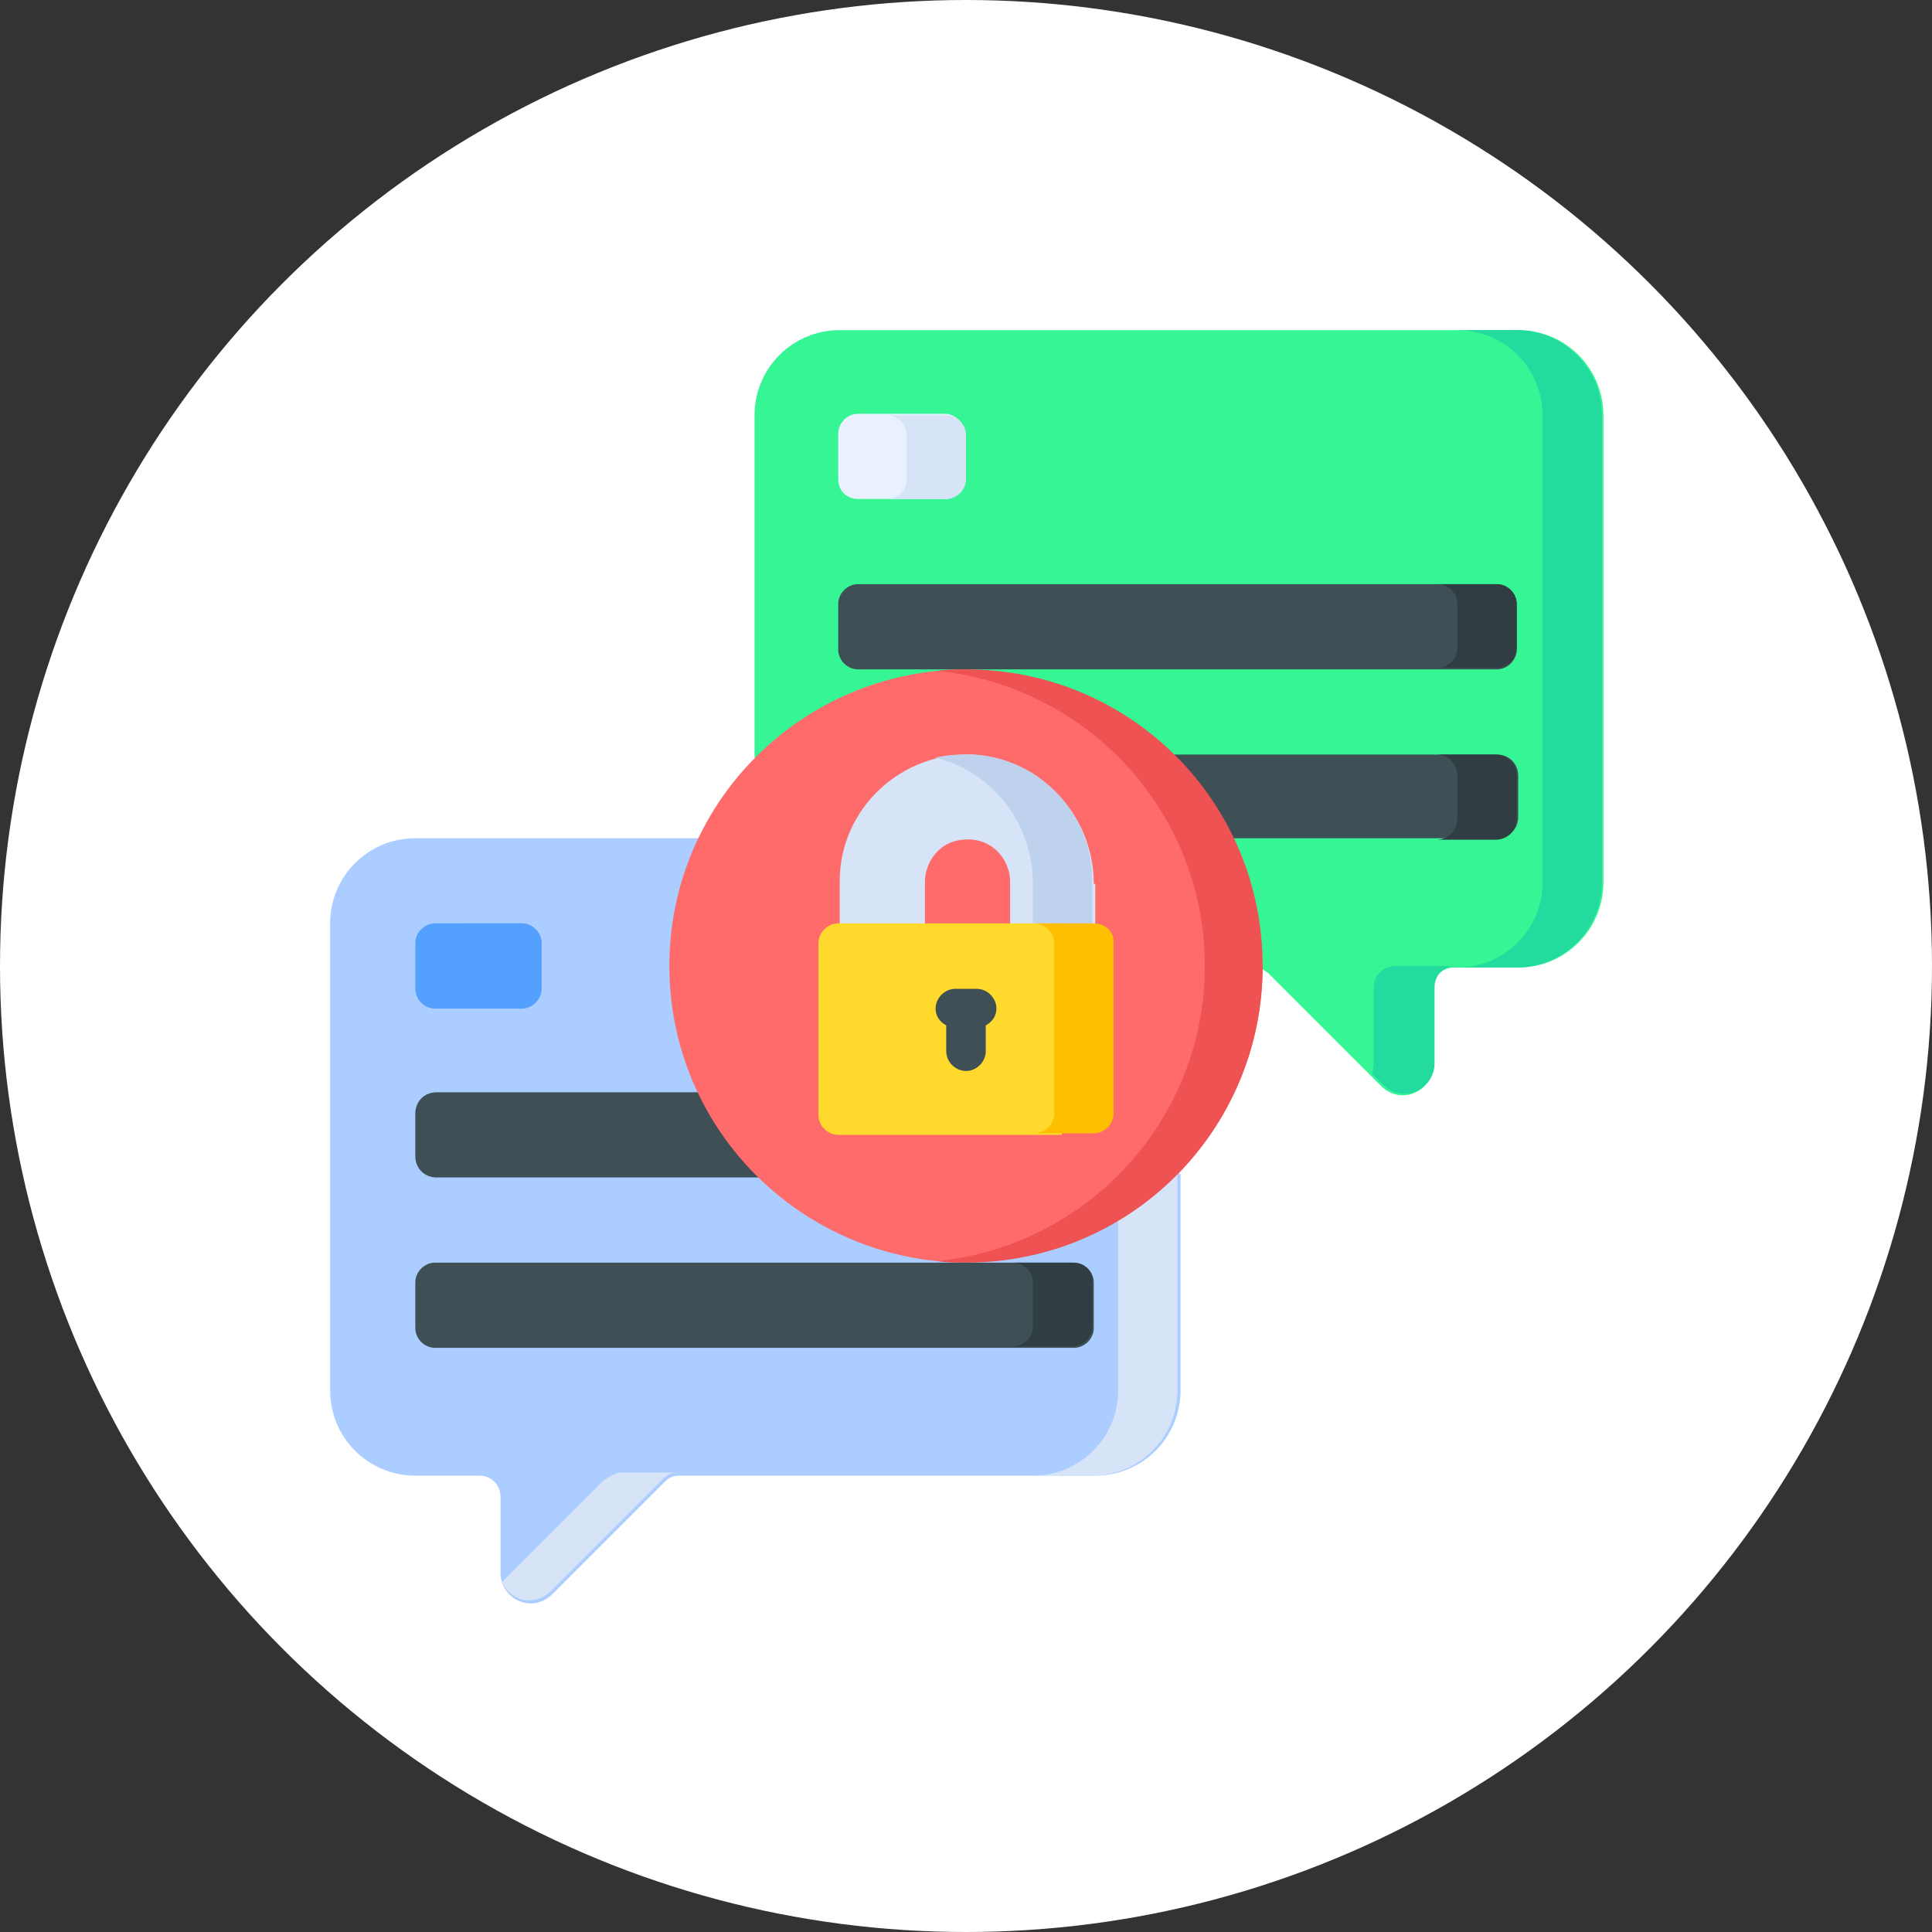 <?xml version="1.0" encoding="utf-8"?>
<!-- Generator: Adobe Illustrator 25.2.1, SVG Export Plug-In . SVG Version: 6.00 Build 0)  -->
<svg version="1.1" id="Capa_1" xmlns="http://www.w3.org/2000/svg" xmlns:xlink="http://www.w3.org/1999/xlink" x="0px" y="0px"
	 viewBox="0 0 127 127" style="enable-background:new 0 0 127 127;" xml:space="preserve">
<rect x="0" y="0" width="127" height="127" fill="#333333" stroke="none"/>
<style type="text/css">
	.st0{fill:#FFFFFF;enable-background:new    ;}
	.st1{fill:#ABCDFF;}
	.st2{fill:#54A0FF;}
	.st3{fill:#3E4F55;}
	.st4{fill:#D7E4F7;}
	.st5{fill:#303D42;}
	.st6{fill:#36F595;}
	.st7{fill:#E9F1FF;}
	.st8{fill:#23DB9E;}
	.st9{fill:#FF6B6B;}
	.st10{fill:#EE5253;}
	.st11{fill:#BED2EE;}
	.st12{fill:#FFDA2D;}
	.st13{fill:#FDBF00;}
</style>
<circle class="st0" cx="63.5" cy="63.5" r="63.5"/>
<g>
	<g>
		<path class="st1" d="M45.9,55.1H27.3c-3.1,0-5.6,2.5-5.6,5.6v30.7c0,3.1,2.5,5.6,5.6,5.6h4.2c0.8,0,1.4,0.6,1.4,1.4v5
			c0,1.1,0.9,2,2,2c0.5,0,1-0.2,1.4-0.6l7.4-7.4c0.3-0.3,0.6-0.4,1-0.4h27.3c3.1,0,5.6-2.5,5.6-5.6V77.2L45.9,55.1z"/>
		<path class="st2" d="M34.3,66.3h-5.7c-0.7,0-1.3-0.6-1.3-1.3v-3c0-0.7,0.6-1.3,1.3-1.3h5.7c0.7,0,1.3,0.6,1.3,1.3v3
			C35.6,65.7,35,66.3,34.3,66.3z"/>
		<path class="st3" d="M49.8,77.4H28.7c-0.8,0-1.4-0.6-1.4-1.4v-2.8c0-0.8,0.6-1.4,1.4-1.4h21.2V77.4z"/>
		<path class="st3" d="M70.6,88.6h-42c-0.7,0-1.3-0.6-1.3-1.3v-3c0-0.7,0.6-1.3,1.3-1.3h42c0.7,0,1.3,0.6,1.3,1.3v3
			C71.9,88,71.3,88.6,70.6,88.6z"/>
		<g>
			<g>
				<g>
					<path class="st4" d="M39.7,97.3l-6.7,6.7c0.3,0.7,1,1.2,1.8,1.2c0.5,0,1-0.2,1.4-0.6l7.4-7.4c0.3-0.3,0.6-0.4,1-0.4h-3.9
						C40.3,96.9,40,97.1,39.7,97.3z"/>
				</g>
				<g>
					<path class="st4" d="M77.4,77.2l-3.9-2.7v16.9c0,3.1-2.5,5.6-5.6,5.6h3.9c3.1,0,5.6-2.5,5.6-5.6V77.2z"/>
				</g>
			</g>
		</g>
		<path class="st5" d="M70.5,83h-3.9c0.7,0,1.3,0.6,1.3,1.3v2.9c0,0.7-0.6,1.3-1.3,1.3h3.9c0.7,0,1.3-0.6,1.3-1.3v-2.9
			C71.9,83.6,71.3,83,70.5,83z"/>
		<path class="st2" d="M34.3,60.7h-3.9c0.7,0,1.3,0.6,1.3,1.3v2.9c0,0.7-0.6,1.3-1.3,1.3h3.9c0.7,0,1.3-0.6,1.3-1.3v-2.9
			C35.6,61.3,35,60.7,34.3,60.7L34.3,60.7z"/>
	</g>
	<g>
		<path class="st6" d="M49.6,49.8V27.3c0-3.1,2.5-5.6,5.6-5.6h44.6c3.1,0,5.6,2.5,5.6,5.6v30.7c0,3.1-2.5,5.6-5.6,5.6h-4.2
			c-0.8,0-1.4,0.6-1.4,1.4v5c0,1.1-0.9,2-2,2c-0.5,0-1-0.2-1.4-0.6l-7.4-7.4c-0.1-0.1-0.3-0.2-0.4-0.3L49.6,49.8z"/>
		<path class="st7" d="M56.4,32.8h5.7c0.7,0,1.3-0.6,1.3-1.3v-3c0-0.7-0.6-1.3-1.3-1.3h-5.7c-0.7,0-1.3,0.6-1.3,1.3v3
			C55.1,32.3,55.7,32.8,56.4,32.8z"/>
		<path class="st3" d="M77.2,55.1h21.2c0.8,0,1.4-0.6,1.4-1.4V51c0-0.8-0.6-1.4-1.4-1.4H77.2V55.1z"/>
		<path class="st3" d="M56.4,44h42c0.7,0,1.3-0.6,1.3-1.3v-3c0-0.7-0.6-1.3-1.3-1.3h-42c-0.7,0-1.3,0.6-1.3,1.3v3
			C55.1,43.4,55.7,44,56.4,44L56.4,44z"/>
		<g>
			<path class="st8" d="M90.3,64.9v5c0,0.3-0.1,0.5-0.1,0.7l0.7,0.7c0.4,0.4,0.9,0.6,1.4,0.6c1.1,0,2-0.9,2-2v-5
				c0-0.8,0.6-1.4,1.4-1.4h-3.9C90.9,63.5,90.3,64.1,90.3,64.9L90.3,64.9z"/>
			<path class="st8" d="M99.7,21.7h-3.9c3.1,0,5.6,2.5,5.6,5.6v30.7c0,3.1-2.5,5.6-5.6,5.6h3.9c3.1,0,5.6-2.5,5.6-5.6V27.3
				C105.3,24.2,102.8,21.7,99.7,21.7L99.7,21.7z"/>
		</g>
		<path class="st5" d="M98.4,38.4h-3.9c0.7,0,1.3,0.6,1.3,1.3v2.9c0,0.7-0.6,1.3-1.3,1.3h3.9c0.7,0,1.3-0.6,1.3-1.3v-2.9
			C99.7,39,99.1,38.4,98.4,38.4z"/>
		<path class="st5" d="M98.3,49.6h-3.9c0.8,0,1.4,0.6,1.4,1.4v2.8c0,0.8-0.6,1.4-1.4,1.4h3.9c0.8,0,1.4-0.6,1.4-1.4V51
			C99.7,50.2,99.1,49.6,98.3,49.6z"/>
		<path class="st4" d="M62.2,27.3h-3.9c0.7,0,1.3,0.6,1.3,1.3v2.9c0,0.7-0.6,1.3-1.3,1.3h3.9c0.7,0,1.3-0.6,1.3-1.3v-2.9
			C63.5,27.9,62.9,27.3,62.2,27.3z"/>
	</g>
	<g>
		<path class="st9" d="M77.4,77.2c3.4-3.5,5.6-8.3,5.6-13.7l-5.3-11.7l-8-6.3l-6.2-1.4h-1.9c-9.9,1-17.6,9.3-17.6,19.4
			c0,10.1,7.7,18.4,17.6,19.4h1.5l5.5-1.3L77.4,77.2z"/>
		<path class="st10" d="M63.5,44c-0.6,0-1.3,0-1.9,0.1c9.9,1,17.6,9.3,17.6,19.4s-7.7,18.4-17.6,19.4c0.6,0.1,1.3,0.1,1.9,0.1
			C74.3,83,83,74.3,83,63.5S74.3,44,63.5,44L63.5,44z"/>
		<g>
			<path class="st4" d="M71.9,58.1c0-4.5-3.5-8.2-7.9-8.5c-4.8-0.2-8.8,3.6-8.8,8.3v3.8h5.6V58c0-1.4,1-2.7,2.5-2.8
				c1.7-0.2,3.1,1.1,3.1,2.8v3.8h5.6V58.1z"/>
			<path class="st11" d="M63.9,49.6c-0.8,0-1.6,0-2.4,0.2c3.7,0.9,6.4,4.3,6.4,8.3v3.7h3.9v-3.7C71.9,53.6,68.4,49.8,63.9,49.6
				L63.9,49.6z"/>
			<path class="st12" d="M69.8,74.6H55.1c-0.7,0-1.3-0.6-1.3-1.3V62c0-0.7,0.6-1.3,1.3-1.3h14.7V74.6z"/>
			<path class="st3" d="M65.5,66.3c0-0.7-0.6-1.3-1.3-1.3h-1.4c-0.7,0-1.3,0.6-1.3,1.3c0,0.5,0.3,0.9,0.7,1.1v1.7
				c0,0.7,0.6,1.3,1.3,1.3s1.3-0.6,1.3-1.3v-1.7C65.2,67.2,65.5,66.8,65.5,66.3z"/>
			<path class="st13" d="M71.9,60.7H68c0.7,0,1.3,0.6,1.3,1.3v11.2c0,0.7-0.6,1.3-1.3,1.3h3.9c0.7,0,1.3-0.6,1.3-1.3V62.1
				C73.3,61.3,72.7,60.7,71.9,60.7z"/>
		</g>
	</g>
</g>
</svg>
